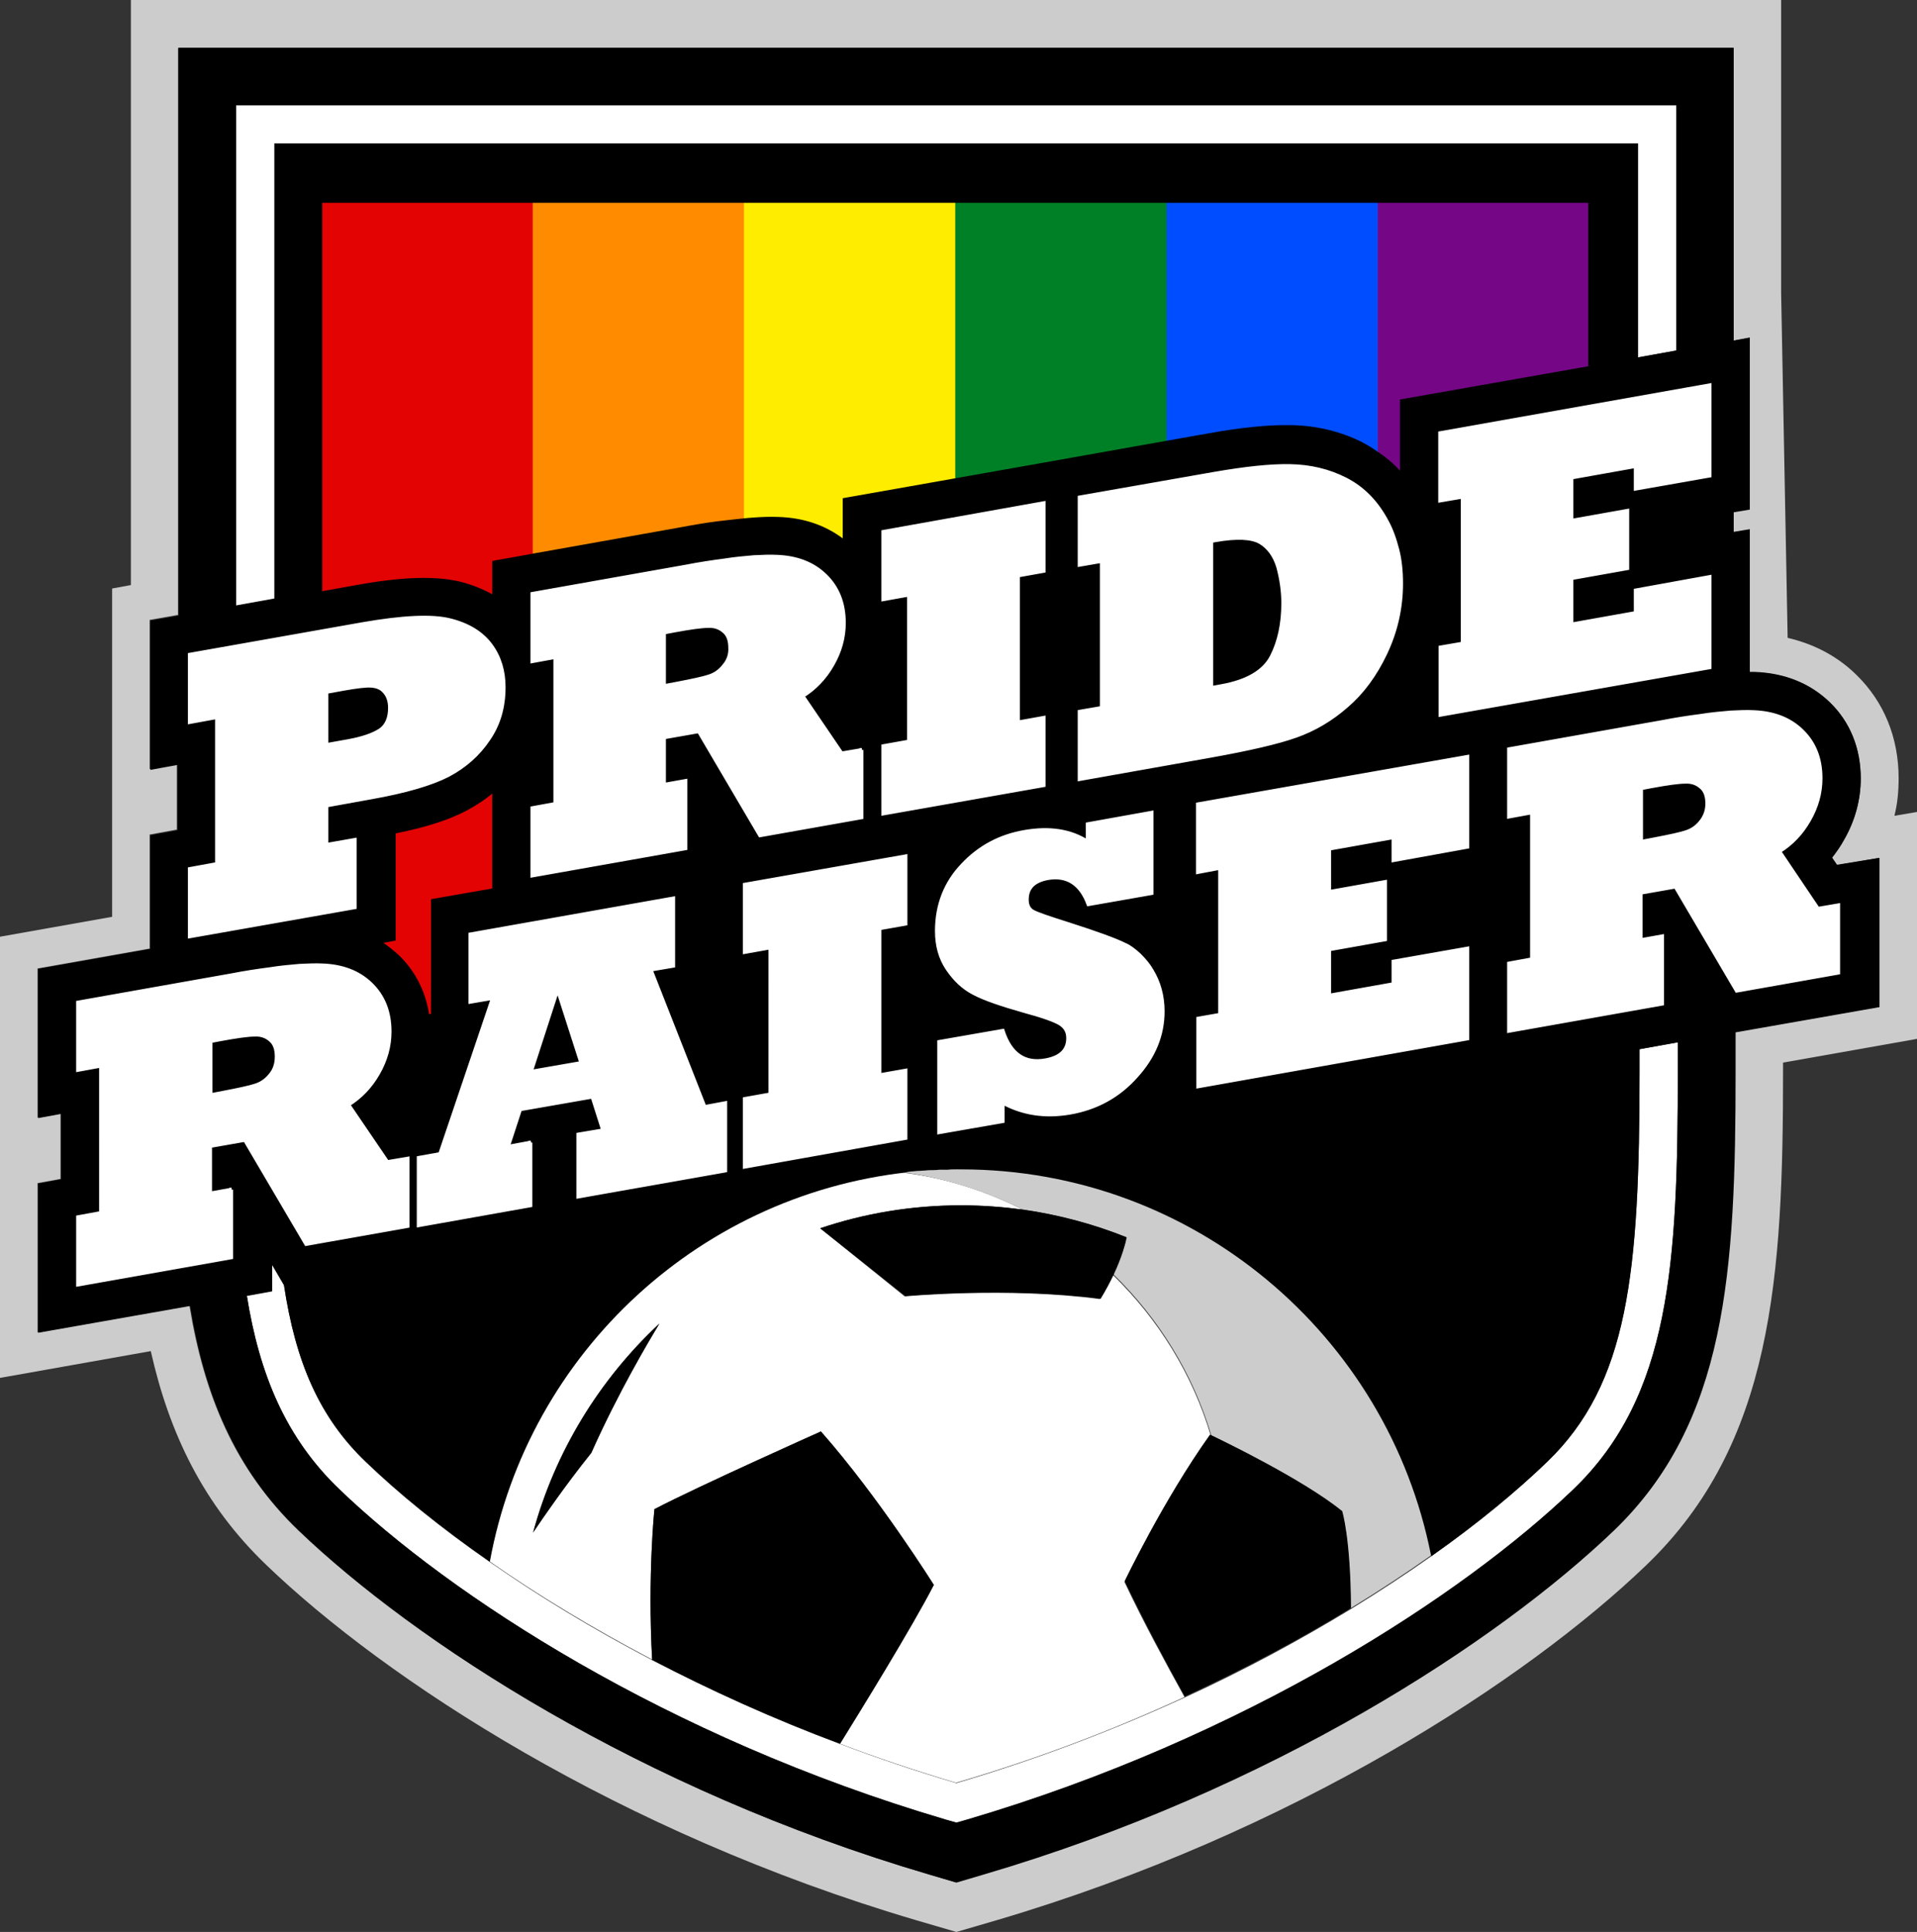 <?xml version="1.0" encoding="utf-8"?>
<svg aria-labelledby="mark-6-stripe-title" class="prideraiser-mark prideraiser-mark--6-stripe" viewBox="0 0 500.9 504.9" xmlns="http://www.w3.org/2000/svg">
 <rect x="0" y="0" width="500.9" height="504.9" fill="#333333" stroke="none"/>
 <title id="mark-6-stripe-title">
  Gilbert Baker 6 Stripe Prideraiser Logo
 </title>
 <path d="M500.9 212.2l-5.9 1c.8-3.2 1.1-6.4 1.1-9.8 0-10.6-3.8-20-11.1-27.1-4.9-4.8-11-8-17.9-9.6l-1.7-90.1V0H34.2v152.9l-4.9.9v85.8L0 244.8v115.3l39.4-7c4.8 21.4 13.7 40.1 30.2 55.9 31.1 29.9 92.1 69.9 169.7 92.8l10.6 3.1 10.6-3.1c77.6-22.9 138.6-62.9 169.7-92.8 33.1-31.8 35.7-75.4 35.7-129.1v-2.2l35-6.2v-59.3zm-10 50.9l-37.6 6.6v10.2c0 52.4-2.3 91.6-31.9 120.1-30.1 28.9-89.1 67.6-164.6 89.8l-7.1 2.1-7.1-2.1c-75.5-22.2-134.5-61-164.6-89.8-16.7-16-24.7-35.5-28.5-58.8l-39.7 7v-39l6-1.1V291l-6 1.1v-39l29.3-5.2v-29.8l7.1-1.3v-17.1l-7.1 1.3v-39l7.4-1.3V12.5H453V89l4.2-.7v44.9l-4.2.7v5.2l4.2-.7v37.3h1.4c7.8.3 14.4 2.9 19.5 7.9 5.3 5.2 8.1 12 8.1 19.9 0 5.6-1.5 11.1-4.4 16.1-.9 1.6-2 3.2-3.1 4.6l1.3 1.9 10.9-1.9v38.9z" fill="#ccc"/>
 <path d="M438.4 272.4l-10 1.8v5.8c0 52.5-2.9 81.5-24.2 102.1-8 7.7-18.2 16.1-30.2 24.6-6.5 4.6-13.5 9.2-21 13.8-13 7.9-27.5 15.8-43.4 23.1-18.3 8.4-38.3 16.1-59.7 22.4-10.5-3.1-20.6-6.5-30.3-10.2-17.7-6.6-34.1-14.1-49.1-21.9-15.9-8.3-30.1-17-42.4-25.6-13.1-9.1-24-18-32.5-26.2-12.2-11.7-18.3-26.2-21.4-46.2l-3.1-5.3v6.9l-6.6 1.2c3.3 20.6 10.2 37.2 24.2 50.6 28.8 27.6 85.5 64.8 158.4 86.3l2.8.8 2.8-.8c72.9-21.5 129.6-58.6 158.4-86.3 25.4-24.4 27.3-59.1 27.3-109.3v-7.6zM71.7 37.5H428v55.9l10-1.8V27.5H61.7v130.7l10-1.8V37.5z" fill="#fff"/>
 <rect fill="#e40303" height="220" width="332.0" x="84.0" y="48"/>
 <rect fill="#ff8c00" height="220" width="276.8" x="139.2" y="48"/>
 <rect fill="#ffed00" height="220" width="221.6" x="194.4" y="48"/>
 <rect fill="#008026" height="220" width="166.4" x="249.6" y="48"/>
 <rect fill="#004dff" height="220" width="111.2" x="304.8" y="48"/>
 <rect fill="#750787" height="220" width="56.0" x="360.0" y="48"/>
 <rect fill="#000" height="50" width="20" x="100" y="265"/>
 <path d="M478.7 224.1c1.1-1.4 2.2-2.9 3.1-4.6 2.9-5 4.4-10.5 4.4-16.1 0-7.9-2.8-14.8-8.1-19.9-5.1-4.9-11.7-7.6-19.5-7.9h-1.4v-37.3l-4.2.7v-5.2l4.2-.7V88.2l-4.2.8V12.5H46.7v148.4l-7.4 1.3v39l7.1-1.3V217l-7.1 1.3V248L10 253.2v39l6-1.1v17.1l-6 1.1v39l39.7-7c3.8 23.3 11.8 42.8 28.5 58.8 30.1 28.8 89.1 67.6 164.6 89.8l7.1 2.1 7.1-2.1c75.5-22.2 134.5-61 164.6-89.8 29.6-28.4 31.9-67.7 31.9-120.1v-10.2l37.6-6.6v-39L480 226l-1.3-1.9zm-374.4 25.6c-1.3-1.2-2.7-2.3-4.1-3.3l3.2-.6v-28c8-1.6 14.1-3.6 18.6-6 2.4-1.3 4.6-2.7 6.6-4.4v24.8l-16 2.8v39l.8-.1-6.1 18.2-1 .2-1.3-1.9c1.1-1.4 2.2-2.9 3.1-4.6 2.9-5 4.4-10.5 4.4-16.1-.1-8-2.9-14.8-8.2-20zm-11.4-30.3V237l-43.1 7.6V227l7.1-1.3v-38.4l-7.1 1.3V171l45.2-8c10.4-1.8 18-2.2 22.8-1 4.8 1.2 8.3 3.4 10.6 6.5 2.3 3.1 3.4 6.8 3.4 11 0 5.2-1.3 9.7-4 13.6-2.7 3.9-6.2 7.1-10.6 9.4-4.3 2.3-11 4.2-20.1 5.8l-11.5 2v10.3l7.3-1.2zM415.1 95.7l-49.3 8.7V123c-1.8-2-3.9-3.7-6.2-5.2-1-.7-2.1-1.4-3.3-2l-.1-.1c-5.9-3-12.3-4.5-19-4.6-5.8-.1-12.9.6-21.7 2.2l-11.3 2-32.6 5.8-22 3.9-29.4 5.2v10.5c-4.7-3.5-10.3-5.4-16.8-5.6-2.2-.1-4.6 0-7.2.2-.4 0-.8.1-1.2.1-2.1.2-4.6.5-7.3.8-3.2.4-6.7 1-10.4 1.7l-37.6 6.7-11.1 2v8.7c-2.5-1.4-5.3-2.5-8.4-3.3-6.4-1.5-15-1.3-27.1.9l-8.9 1.6V53H415v42.7zM282.2 203.5v-17.6l5.8-1v-38.4l-5.8 1v-17.6l35.3-6.2c8-1.4 14.6-2.1 19.7-2 5.1.1 9.9 1.3 14.5 3.5 4.5 2.3 8 5.9 10.6 10.7 1.3 2.3 2.2 4.9 2.9 7.6s1 5.8 1 8.9c0 6.4-1.4 12.5-4.1 18.2-2.7 5.7-6.1 10.3-10.2 13.8-4 3.5-8.4 6.1-13.2 7.8-4.8 1.7-12.1 3.4-22.1 5.2l-34.4 6.1zm-9.5-15.9v17.6l-42 7.4V195l6.8-1.2v-38.4l-6.8 1.2V139l42-7.4v17.6l-6.7 1.2v38.4l6.7-1.2zm-90.1 3.5l-9.1 1.6v12.4l5.6-1v17.6l-40 7.1v-17.6l6-1.1v-38.4l-6 1.1v-17.6l40-7.1c3.6-.6 6.9-1.2 10-1.6 3.1-.4 5.7-.7 7.9-.9 2.2-.2 4.2-.2 6-.1 5.2.2 9.3 1.8 12.6 4.9 3.2 3.2 4.9 7.3 4.9 12.4 0 3.8-1 7.4-3 10.9-2 3.4-4.6 6.1-7.8 8.2l10.2 15 5.3-.9v17.6l-26.5 4.7-16.1-27.2zm-73 111.2l5.6-1 13.8-40.8-5.9 1v-17.6l53-9.4v17.6l-5.9 1 14.1 35.9 5.4-1v17.6l-38.4 6.8v-16.2l6.5-1.1-2.8-8.8-18.9 3.3-3.2 9.8 6-1.1v16.2l-29.2 5.2v-17.4zm85 2.6v-17.6l6.8-1.2v-38.4l-6.8 1.2v-17.6l42-7.4v17.6l-6.7 1.2V281l6.7-1.2v17.6l-42 7.5zm50.7-32.7l16.6-2.9c2 6.1 5.7 8.6 11.2 7.7 4-.7 5.9-2.6 5.9-5.8 0-1.7-.7-2.9-2.1-3.8-1.5-.9-4.6-2-9.4-3.3-6-1.7-10.4-3.2-13.2-4.7-2.6-1.3-4.9-3.4-6.8-6.3-1.9-2.8-2.8-6.1-2.8-9.9 0-6.8 2.2-12.6 6.7-17.2 4.4-4.6 9.8-7.5 16.3-8.7 6.5-1.1 11.9-.3 16.4 2.6v-4.6l16.7-3v21l-16.5 2.9c-2-5.4-5.6-7.7-10.7-6.8-3.6.6-5.4 2.5-5.4 5.6 0 1.5.5 2.5 1.5 3.1 1 .6 4.2 1.7 9.6 3.4 7.2 2.3 12.1 4.1 14.5 5.3 1.2.6 2.5 1.5 3.8 2.7 1.3 1.2 2.4 2.6 3.2 4 1.9 3.1 2.9 6.7 2.9 10.7 0 6.2-2.3 11.8-6.9 16.9-4.6 5.2-10.4 8.4-17.4 9.6-6.5 1.1-12.4.3-17.6-2.7v4.8l-16.6 2.9v-23.5zm138.1-50.9l-19.3 3.4v-5.9l-16.7 3v11.3l14.6-2.6v15l-14.6 2.6v12.1l16.7-3v-5.9l19.3-3.4v23.6l-70.3 12.4v-17.6l5.7-1v-38.4l-5.8 1v-17.6l70.4-12.5v23.5zm-7-34.5v-17.6l5.7-1v-38.4l-5.8 1v-17.6l70.4-12.5v23.6l-19.3 3.4v-5.9l-16.7 3v11.3l14.6-2.6v15l-14.6 2.6v12.1l16.7-3v-5.9l19.3-3.4v23.6l-70.3 12.3zM61.7 27.5H438v64.1l-10 1.8V37.5H71.7v119l-10 1.8V27.5zM20.5 335.7V318l6-1.1v-38.4l-6 1.1V262l40-7.1c3.6-.6 6.9-1.2 10-1.6 3.1-.4 5.7-.7 7.9-.9 2.2-.2 4.2-.2 6-.1 5.2.2 9.3 1.8 12.6 4.9 3.2 3.2 4.9 7.3 4.9 12.4 0 3.8-1 7.4-3 10.9-2 3.4-4.6 6.1-7.8 8.2l10.2 15 5.3-.9v17.6l-26.5 4.7-16-27.2-9.1 1.6v12.4l5.6-1v17.6l-40.1 7.2zm390.6 53.5c-28.8 27.6-85.5 64.8-158.4 86.3l-2.8.8-2.8-.8c-72.9-21.5-129.6-58.6-158.4-86.3-14-13.4-20.9-30-24.2-50.6l6.6-1.2v-6.9l3.1 5.3c3 20.1 9.2 34.6 21.4 46.2 8.5 8.1 19.4 17.1 32.5 26.2 10-54.7 55.6-96.9 111.8-102h.3c1-.1 2.1-.2 3.1-.2h.6c1-.1 1.9-.1 2.9-.1h.8c1.2 0 2.4-.1 3.6-.1 60.8 0 111.5 43.4 122.8 100.9 12.1-8.5 22.2-16.9 30.2-24.6 21.4-20.5 24.2-49.6 24.2-102.1v-5.8l10-1.8v7.5c0 50.2-1.9 84.9-27.3 109.3zm69.3-134.9l-26.5 4.7-16-27.2-9.1 1.6v12.4l5.6-1v17.6l-40 7.1v-17.6l6-1.1v-38.4l-6 1.1v-17.6l40-7.1c3.6-.6 6.9-1.2 10-1.6 3.1-.4 5.7-.7 7.9-.9 2.2-.2 4.2-.2 6-.1 5.2.2 9.3 1.8 12.6 4.9 3.2 3.2 4.9 7.3 4.9 12.4 0 3.8-1 7.4-3 10.9-2 3.4-4.6 6.1-7.8 8.2l10.2 15 5.3-.9v17.6z"/>
 <path d="M66.6 283.7c1.6-.5 2.9-1.5 4-2.8 1.1-1.3 1.6-2.9 1.6-4.8s-.5-3.3-1.6-4.3-2.5-1.4-4.2-1.4c-1.6 0-4.6.4-8.9 1.2l-2.6.5v14l3.2-.6c4.2-.7 7-1.3 8.5-1.8zm373.7-79.5c-1.6 0-4.6.4-8.9 1.2l-2.6.5v14l3.2-.6c4.2-.7 7-1.4 8.5-1.9 1.6-.5 2.9-1.5 4-2.8 1.1-1.3 1.6-2.9 1.6-4.8s-.5-3.3-1.6-4.3c-1.1-.9-2.5-1.3-4.2-1.3zm-288.4 73.6l-6.2-19.3-7 21.7zm-52.4-87c1.7-1.2 2.5-3.2 2.5-5.8 0-1.7-.5-3.1-1.4-4.2-.9-1-2.1-1.5-3.5-1.6-1.4-.1-3.8.2-7.2.8l-4.4.8v13.8l5.6-1c3.8-.6 6.6-1.6 8.4-2.8zm85.6-27.2c-1.6 0-4.6.4-8.9 1.2l-2.6.5v14l3.2-.6c4.2-.7 7-1.4 8.5-1.9 1.6-.5 2.9-1.5 4-2.8 1.1-1.3 1.6-2.9 1.6-4.8s-.5-3.3-1.6-4.3c-1.2-.9-2.5-1.4-4.2-1.3zm147.1 8.1c2-3.9 3-8.6 3-14 0-3.2-.4-6.4-1.3-9.4s-2.4-5.2-4.7-6.5c-2.2-1.3-6.1-1.5-11.8-.5l-1.1.2v38.4l2.7-.5c6.8-1.2 11.2-3.8 13.2-7.7z"/>
 <path d="M171 394.4c11.7-6.1 43.5-20.3 43.5-20.3 15.1 17.1 29.5 40.1 29.5 40.1-5.5 10.6-18.9 32.4-24.5 41.5 9.7 3.7 19.9 7.1 30.3 10.2 21.5-6.3 41.5-14 59.7-22.4-4.7-8.5-10.7-19.5-15.7-30.1 0 0 10.1-21.2 22.3-38.3 0 0 .1.1.3.2-4.8-16.2-13.8-30.6-25.6-42.1-.9 1.9-2 4.1-3.4 6.3-24.1-3.2-51-.7-51-.7L214.3 321c11.6-3.9 24-6 36.8-6 5.5 0 10.8.4 16.1 1.1-9.5-4.8-19.9-8.2-30.9-9.6 1.2-.1 2.3-.3 3.5-.4-56.3 5-101.8 47.3-111.8 102 12.3 8.6 26.6 17.3 42.4 25.6-1.2-22.1.6-39.3.6-39.3zm-31.7 6.1c5.7-21.2 17.4-40.1 33-54.6-2.7 4.4-10.7 17.8-17.8 33.8-6.7 8.4-12.6 17-15.2 20.8zm111.8-94.9c-1.2 0-2.4 0-3.6.1 1.2 0 2.4-.1 3.6-.1zm-7.2.2c1-.1 1.9-.1 2.9-.1-1 .1-1.9.1-2.9.1zm-3.8.3c1-.1 2.1-.2 3.1-.2-1 .1-2 .1-3.1.2z" fill="#fff"/>
 <path d="M267.2 316.1c9.4 1.3 18.5 3.8 27.1 7.2-.3 1.5-1.2 5-3.4 9.7 11.8 11.5 20.8 25.9 25.6 42.1 2.9 1.4 23.9 11.5 34.1 19.9 0 0 2.2 6.9 2.3 25.3 7.5-4.6 14.5-9.2 21-13.8-11.3-57.5-62-100.9-122.8-100.9-1.2 0-2.4 0-3.6.1h-.8c-1 0-1.9.1-2.9.1h-.6c-1 .1-2.1.1-3.1.2h-.3c-1.2.1-2.3.2-3.5.4 11 1.6 21.4 4.9 30.9 9.7z" fill="#ccc"/>
 <path d="M214.5 374.1s-31.8 14.2-43.5 20.3c0 0-1.8 17.2-.6 39.4 15 7.8 31.4 15.3 49.1 21.9 5.6-9 19.1-30.9 24.5-41.5 0 0-14.4-23-29.5-40.1zm-75.2 26.4c2.5-3.8 8.4-12.4 15.2-20.8 7.1-15.9 15.1-29.3 17.8-33.8-15.6 14.6-27.2 33.4-33 54.6zm127.9-84.4c-5.3-.7-10.6-1.1-16.1-1.1-12.9 0-25.3 2.1-36.8 6l22.3 17.7s26.8-2.5 51 .7c1.4-2.3 2.5-4.4 3.4-6.3 2.2-4.7 3.1-8.2 3.4-9.7-8.6-3.5-17.7-5.9-27.2-7.3zm49.3 59c-.2-.1-.3-.2-.3-.2-12.2 17.1-22.3 38.3-22.3 38.3 5.1 10.6 11 21.7 15.7 30.1 15.8-7.3 30.4-15.1 43.4-23.1-.1-18.4-2.3-25.3-2.3-25.3-10.3-8.3-31.3-18.4-34.2-19.8z"/>
 <path d="M96.9 208.4c9.1-1.6 15.8-3.6 20.1-5.8 4.4-2.3 8-5.5 10.6-9.4 2.7-3.9 4-8.4 4-13.6 0-4.2-1.1-7.9-3.4-11-2.3-3.1-5.8-5.3-10.6-6.5-4.8-1.2-12.4-.8-22.8 1l-45.2 8v17.6l7.1-1.3v38.4l-7.1 1.3v17.6l43.1-7.6v-17.6l-7.4 1.3v-10.3l11.6-2.1zm-11.5-27.6l4.4-.8c3.4-.6 5.8-.9 7.2-.8 1.5.1 2.7.6 3.5 1.6.9 1 1.4 2.4 1.4 4.2 0 2.6-.8 4.6-2.5 5.8-1.8 1.2-4.6 2.2-8.5 2.9l-5.6 1v-13.9zM225.2 196l-5.3.9-10.2-15c3.2-2 5.8-4.7 7.8-8.2 2-3.5 3-7.1 3-10.9 0-5.1-1.6-9.2-4.9-12.4-3.2-3.1-7.4-4.7-12.6-4.9-1.8-.1-3.8 0-6 .1-2.2.2-4.8.4-7.9.9-3.1.4-6.4.9-10 1.6l-40 7.1v17.6l6-1.1v38.4l-6 1.1v17.6l40-7.1v-17.6l-5.6 1v-12.4l9.1-1.6 16 27.2 26.5-4.7V196zm-36-22c-1.1 1.4-2.4 2.3-4 2.8-1.5.5-4.3 1.1-8.5 1.9l-3.2.6v-14l2.6-.5c4.3-.8 7.3-1.2 8.9-1.2 1.7-.1 3.1.4 4.2 1.4 1.1.9 1.6 2.4 1.6 4.3.1 1.8-.5 3.4-1.6 4.7zm83.5-24.8v-17.7l-41.9 7.5v17.6l6.7-1.2v38.4l-6.7 1.2v17.6l41.9-7.4v-17.6l-6.7 1.2v-38.4zm65.9 43.1c4.8-1.7 9.2-4.3 13.2-7.8 4.1-3.5 7.5-8.1 10.2-13.8 2.7-5.7 4.1-11.8 4.1-18.2 0-3.2-.3-6.2-1-8.9s-1.6-5.3-2.9-7.6c-2.6-4.8-6.1-8.4-10.6-10.7-4.5-2.3-9.3-3.4-14.5-3.5-5.1-.1-11.6.6-19.7 2l-35.3 6.2v17.6l5.8-1V185l-5.8 1v17.6l34.3-6.1c10-1.8 17.4-3.5 22.2-5.2zm-22.2-50.9l1.1-.2c5.6-1 9.6-.8 11.8.5 2.2 1.3 3.8 3.5 4.7 6.5.8 3 1.3 6.2 1.3 9.4 0 5.4-1 10.1-3 14-2 3.9-6.4 6.5-13.1 7.7l-2.7.5v-38.4zm130.3 33v-23.6l-19.3 3.5v5.9l-16.8 3v-12.1l14.6-2.6v-15l-14.6 2.6v-11.3l16.8-3v5.9l19.3-3.4v-23.6l-70.4 12.5v17.6l5.9-1v38.4l-5.8 1v17.6zM60.5 310.9l-5.6 1v-12.4l9.1-1.6 16 27.2 26.5-4.7v-17.6l-5.3.9-10.2-15c3.2-2 5.8-4.7 7.8-8.2 2-3.5 3-7.1 3-10.9 0-5.1-1.6-9.2-4.9-12.4-3.2-3.1-7.4-4.7-12.6-4.9-1.8-.1-3.8 0-6 .1-2.2.2-4.8.4-7.9.9-3.1.4-6.4.9-10 1.6l-40 7.1v17.6l6-1.1V317l-6 1.1v17.6l40-7.1v-17.7zM55 272.1l2.6-.5c4.3-.8 7.3-1.2 8.9-1.2 1.7-.1 3.1.4 4.2 1.4 1.1.9 1.6 2.4 1.6 4.3s-.5 3.5-1.6 4.8c-1.1 1.4-2.4 2.3-4 2.8-1.5.5-4.3 1.1-8.5 1.9l-3.2.6v-14.1zm83.7 26.5l-6 1.1 3.2-9.8 18.9-3.3 2.8 8.8-6.5 1.1v16.2l38.4-6.8v-17.6l-5.4 1-14.1-35.9 5.9-1v-17.6l-53 9.4v17.6l5.9-1-13.8 40.8-5.6 1v17.6l29.2-5.2v-16.4zm7-40.1l6.2 19.3-13.2 2.3 7-21.6zm90.9 21.3l-6.8 1.2v-38.4l6.8-1.2v-17.6l-42 7.4v17.6l6.7-1.2V286l-6.7 1.2v17.7l42-7.5zm25.3 8.3c5.3 2.9 11.1 3.8 17.6 2.7 7-1.2 12.8-4.4 17.4-9.6 4.6-5.1 6.9-10.7 6.9-16.9 0-4-1-7.6-2.9-10.7-.8-1.4-1.9-2.7-3.2-4-1.3-1.2-2.6-2.2-3.8-2.7-2.4-1.2-7.3-3-14.5-5.3-5.4-1.7-8.6-2.8-9.6-3.4-1-.6-1.5-1.6-1.5-3.1 0-3.1 1.8-4.9 5.4-5.6 5.1-.9 8.7 1.4 10.7 6.8l16.5-2.9v-21l-16.7 3v4.6c-4.5-2.9-10-3.7-16.4-2.6-6.5 1.1-11.9 4-16.3 8.7-4.4 4.6-6.7 10.4-6.7 17.2 0 3.8.9 7.1 2.8 9.9 1.9 2.8 4.1 4.9 6.8 6.3 2.8 1.5 7.2 3 13.2 4.7 4.8 1.3 7.9 2.4 9.4 3.3 1.4.9 2.1 2.1 2.1 3.8 0 3.2-2 5.1-5.9 5.8-5.5 1-9.2-1.6-11.2-7.7l-16.6 2.9v23.6L262 293v-4.9zm51.1-77.9v17.7l5.8-1.1v38.4l-5.7 1v17.7l70.3-12.5v-23.5l-19.3 3.4v5.9l-16.8 3v-12.1l14.6-2.6v-15l-14.6 2.6v-11.3l16.8-3v6l19.3-3.5v-23.5zm151.9 12.3c3.2-2 5.8-4.7 7.8-8.2 2-3.5 3-7.1 3-10.9 0-5.1-1.6-9.2-4.9-12.4-3.2-3.1-7.4-4.7-12.6-4.9-1.8-.1-3.8 0-6 .1-2.2.2-4.8.4-7.9.9-3.1.4-6.4.9-10 1.6l-40 7.1v17.6l6-1.1v38.4l-6 1.1v17.6l40-7.1v-17.6l-5.6 1v-12.4l9.1-1.6 16 27.2 26.5-4.7v-17.6l-5.3.9-10.1-15zm-20.4-7.8c-1.1 1.4-2.4 2.3-4 2.8-1.5.5-4.3 1.1-8.5 1.9l-3.2.6v-14l2.6-.5c4.3-.8 7.3-1.2 8.9-1.2 1.7-.1 3.1.4 4.2 1.4 1.1.9 1.6 2.4 1.6 4.3s-.6 3.4-1.6 4.7z" fill="#fff" stroke="#fff" stroke-width="1px"/>
</svg>
